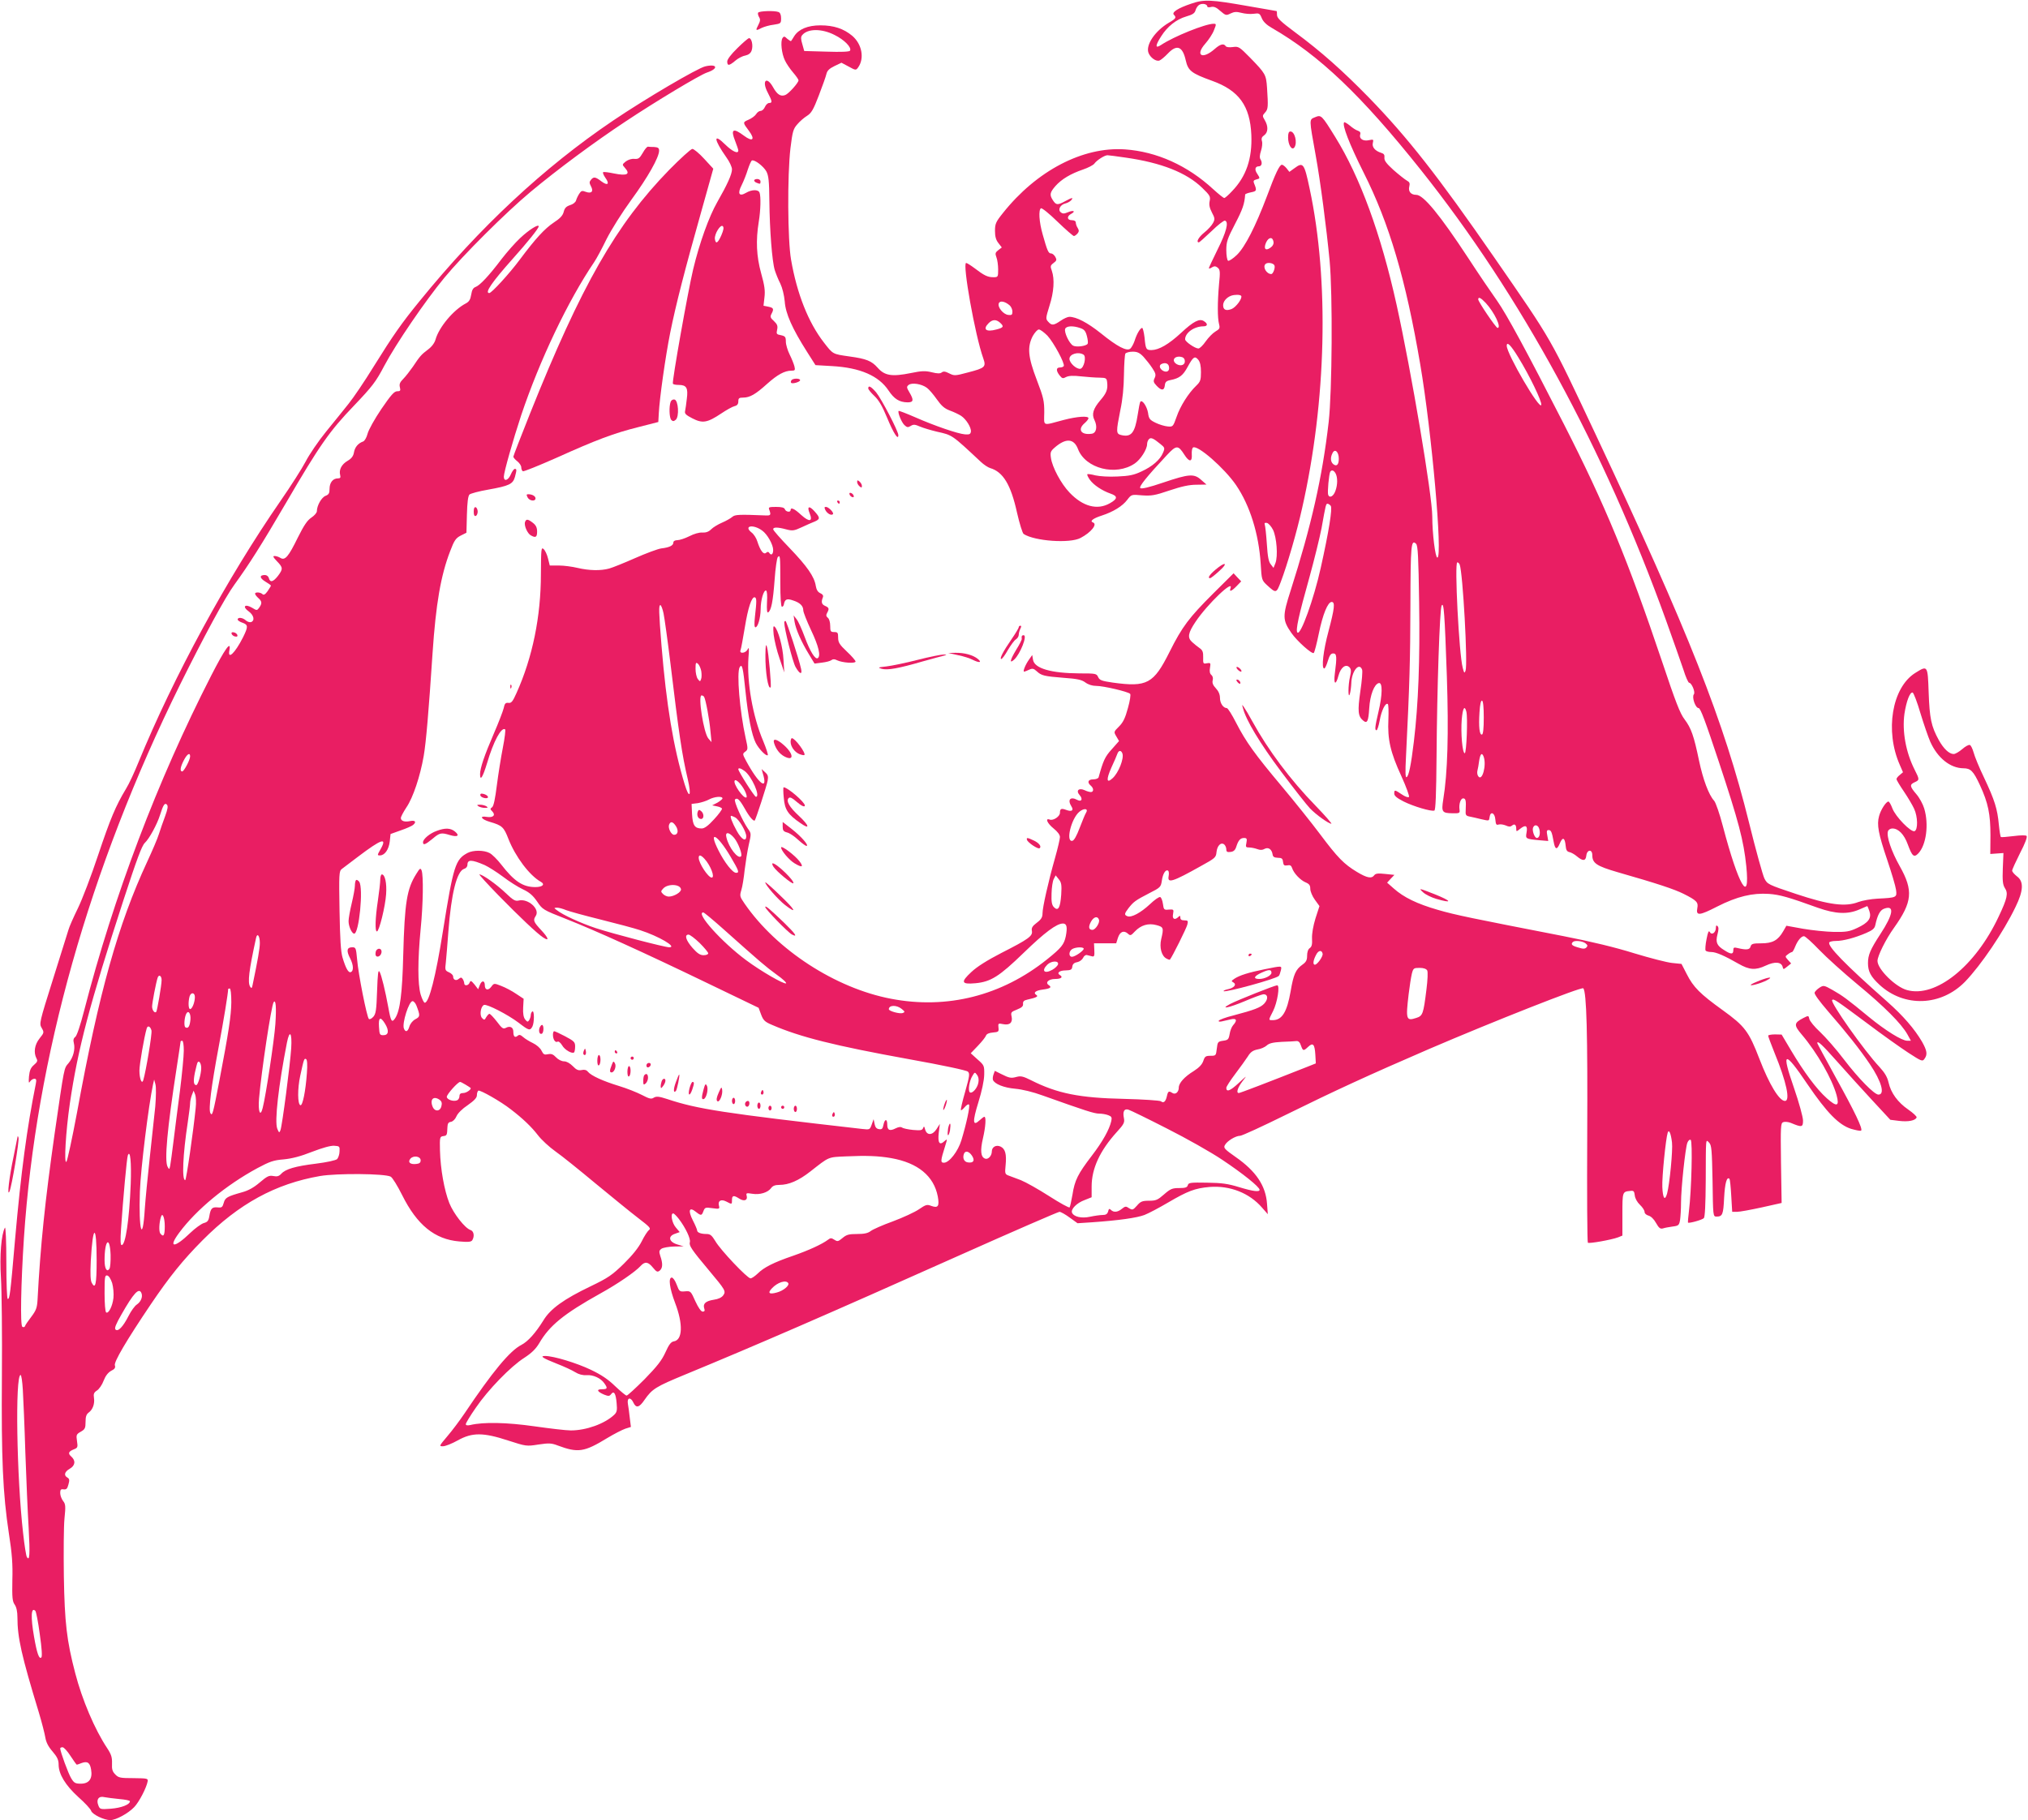 <?xml version="1.0" standalone="no"?>
<!DOCTYPE svg PUBLIC "-//W3C//DTD SVG 20010904//EN"
 "http://www.w3.org/TR/2001/REC-SVG-20010904/DTD/svg10.dtd">
<svg version="1.0" xmlns="http://www.w3.org/2000/svg"
 width="1280pt" height="1149pt" viewBox="0 0 1280 1149"
 preserveAspectRatio="xMidYMid meet">
<g transform="translate(0,1149) scale(0.1,-0.1)"
fill="#e91e63" stroke="none">
<path d="M7519 11467 c-84 -28 -125 -55 -110 -70 17 -17 14 -24 -31 -50 -88
-52 -148 -141 -129 -191 12 -31 49 -56 69 -48 9 3 33 23 53 44 57 60 93 46
113 -43 15 -66 36 -82 166 -129 170 -61 240 -158 248 -342 6 -149 -32 -262
-122 -355 -22 -24 -44 -43 -49 -43 -5 0 -36 25 -69 55 -162 150 -357 238 -558
252 -265 18 -557 -134 -770 -402 -45 -56 -50 -68 -50 -113 0 -35 6 -57 22 -77
l21 -27 -22 -17 c-19 -15 -21 -21 -12 -45 6 -15 11 -50 11 -77 0 -48 -1 -49
-31 -49 -35 0 -58 11 -118 57 -24 18 -48 33 -53 33 -25 0 56 -457 108 -602 19
-54 12 -61 -96 -89 -82 -22 -87 -22 -119 -6 -25 13 -37 14 -47 6 -10 -8 -27
-8 -63 1 -41 10 -64 9 -132 -5 -119 -24 -165 -17 -209 33 -39 44 -71 57 -180
72 -105 15 -102 13 -160 88 -98 126 -170 308 -207 522 -22 125 -24 533 -4 704
13 107 18 123 44 152 15 18 43 42 61 53 27 17 40 39 74 128 23 60 45 121 48
136 5 21 18 34 51 50 l44 21 45 -24 c44 -24 46 -25 60 -6 41 57 25 147 -37
200 -54 45 -116 66 -201 66 -79 0 -137 -24 -165 -68 -9 -15 -18 -29 -20 -31
-2 -2 -12 4 -24 14 -17 17 -22 17 -30 5 -14 -21 -6 -98 15 -141 9 -20 33 -55
52 -77 19 -22 34 -44 34 -49 0 -15 -62 -85 -84 -93 -29 -11 -51 3 -77 50 -41
73 -73 40 -33 -35 28 -54 30 -65 9 -65 -9 0 -21 -11 -27 -25 -6 -14 -18 -25
-27 -25 -9 0 -22 -9 -29 -21 -7 -11 -29 -27 -48 -35 -37 -16 -37 -17 3 -70 41
-55 24 -72 -31 -31 -69 52 -86 42 -56 -33 11 -28 20 -55 20 -60 0 -24 -38 -6
-82 37 -78 77 -74 34 7 -81 19 -26 35 -60 35 -75 0 -31 -30 -97 -93 -207 -52
-91 -112 -257 -152 -424 -33 -138 -135 -712 -128 -722 2 -5 19 -8 37 -8 49 0
60 -19 51 -87 -3 -32 -9 -67 -11 -78 -4 -16 5 -25 46 -46 64 -33 94 -28 181
30 34 23 72 44 85 47 17 4 24 13 24 30 0 20 5 24 30 24 43 0 79 21 152 87 66
59 111 83 153 83 23 0 25 3 19 28 -4 15 -17 48 -30 74 -13 26 -24 63 -24 81 0
30 -4 35 -31 41 -28 5 -30 8 -24 35 5 23 1 34 -20 54 -23 20 -25 28 -16 45 17
32 14 39 -20 46 l-30 6 6 53 c5 41 1 74 -21 152 -30 109 -34 207 -15 325 12
72 14 160 5 184 -8 21 -49 20 -85 -1 -44 -26 -56 -6 -28 48 12 24 30 69 39 99
10 30 21 55 26 57 18 6 73 -37 91 -69 14 -27 18 -61 19 -188 2 -183 17 -379
34 -435 7 -22 22 -60 35 -85 13 -27 24 -72 28 -113 5 -77 48 -172 140 -317
l54 -85 104 -6 c178 -10 295 -61 357 -154 36 -54 68 -74 120 -75 38 0 41 14
12 63 -18 30 -19 36 -5 47 20 16 81 7 115 -18 14 -10 42 -43 63 -73 29 -41 48
-58 83 -71 25 -9 56 -24 70 -33 32 -21 65 -74 62 -100 -3 -16 -9 -19 -38 -17
-45 4 -189 53 -314 108 -55 24 -102 42 -104 40 -8 -9 19 -74 37 -90 16 -15 22
-15 39 -5 17 11 27 10 59 -4 21 -9 69 -23 106 -32 99 -22 93 -18 277 -190 19
-18 46 -36 60 -40 81 -24 130 -104 169 -281 16 -70 35 -131 42 -135 69 -45
292 -61 359 -25 67 35 109 88 78 98 -22 8 2 26 55 43 74 24 132 60 162 100 26
34 27 34 93 28 59 -4 80 -1 174 31 77 26 125 36 170 36 l63 1 -33 29 c-45 41
-76 39 -239 -16 -91 -31 -139 -42 -146 -35 -9 9 37 68 169 209 59 63 70 63
109 2 31 -49 51 -48 47 3 -1 19 2 38 8 42 29 18 199 -131 272 -238 87 -128
143 -307 155 -496 6 -102 7 -104 40 -135 58 -53 59 -52 87 21 40 105 101 314
134 463 154 677 172 1439 48 2019 -34 161 -41 170 -96 129 l-32 -23 -18 23
c-10 12 -23 22 -29 22 -15 0 -41 -54 -95 -200 -72 -190 -137 -318 -189 -369
-25 -24 -50 -40 -56 -37 -6 4 -11 34 -11 67 0 52 6 71 56 167 47 90 59 125 63
184 1 4 17 10 37 14 36 7 38 11 19 57 -6 14 -2 20 14 24 25 6 25 7 5 38 -17
25 -12 45 11 45 18 0 24 21 12 42 -8 11 -7 28 2 56 7 21 10 49 6 61 -5 17 -1
27 14 37 25 18 27 56 4 95 -16 27 -16 29 2 49 19 21 20 35 12 157 -6 82 -9 88
-106 188 -69 70 -73 73 -110 68 -23 -3 -41 -1 -45 6 -12 18 -34 13 -69 -18
-78 -69 -126 -42 -60 33 22 25 47 63 55 85 16 39 15 41 -2 41 -52 0 -251 -80
-332 -134 -38 -25 -37 -4 1 55 39 62 96 107 158 125 42 12 54 21 59 40 4 13
14 29 24 34 20 11 50 4 50 -11 0 -5 11 -7 24 -3 17 4 33 -2 58 -25 34 -29 37
-30 65 -16 23 11 37 12 68 4 22 -6 56 -9 77 -6 36 5 39 3 52 -28 9 -22 31 -43
63 -61 300 -173 565 -425 941 -897 630 -791 1156 -1758 1547 -2842 45 -126 95
-267 110 -312 14 -46 31 -83 36 -83 16 0 41 -60 30 -73 -14 -18 10 -87 30 -87
12 0 43 -84 127 -337 126 -380 157 -498 174 -661 25 -250 -49 -123 -148 253
-20 77 -45 149 -55 160 -34 37 -70 134 -95 252 -33 159 -50 206 -91 261 -29
37 -57 110 -143 367 -214 636 -359 987 -618 1495 -241 472 -362 694 -422 780
-37 52 -120 174 -183 271 -180 274 -283 399 -328 399 -34 0 -52 21 -44 53 5
20 2 28 -17 38 -12 7 -50 37 -83 66 -46 42 -59 60 -57 78 2 17 -3 25 -20 30
-39 12 -60 37 -53 63 5 22 4 23 -25 17 -36 -8 -63 9 -55 36 4 12 -1 19 -15 24
-11 3 -34 18 -50 32 -17 14 -33 23 -36 21 -15 -15 33 -138 123 -318 161 -319
266 -674 357 -1210 72 -421 143 -1220 108 -1220 -13 0 -32 153 -32 259 0 133
-132 915 -225 1336 -99 448 -231 808 -388 1061 -86 139 -88 140 -127 124 -38
-16 -38 -6 4 -240 30 -164 68 -458 88 -665 20 -212 16 -829 -6 -1020 -40 -348
-110 -656 -240 -1063 -52 -162 -52 -186 5 -268 36 -52 131 -136 141 -126 5 5
19 60 32 123 25 122 57 199 81 199 23 0 18 -41 -20 -185 -33 -122 -46 -235
-27 -235 5 0 15 21 23 48 11 36 19 47 34 47 22 0 24 -20 10 -127 -9 -69 6 -78
23 -13 14 51 45 76 69 53 11 -12 12 -24 4 -59 -13 -54 -13 -148 -1 -109 4 14
8 44 9 68 2 74 49 134 68 85 4 -9 -1 -71 -11 -137 -18 -125 -15 -158 18 -185
25 -21 33 -5 38 77 5 85 32 154 61 160 24 5 23 -74 -3 -183 -22 -94 -24 -115
-12 -115 5 0 14 28 20 61 11 63 36 114 51 105 5 -3 6 -47 4 -98 -6 -125 12
-206 82 -358 31 -68 52 -127 48 -131 -5 -5 -25 2 -45 16 -45 30 -48 31 -48 5
0 -14 17 -28 58 -49 61 -31 175 -65 195 -58 8 2 12 100 14 343 3 430 20 930
32 951 14 26 19 -45 33 -445 12 -366 5 -611 -23 -781 -12 -77 -7 -84 58 -85
45 -1 48 1 45 23 -5 35 7 71 23 71 16 0 19 -14 16 -72 -2 -33 0 -38 26 -43 15
-3 47 -10 70 -16 54 -12 51 -13 55 14 5 38 33 26 36 -16 3 -32 6 -37 21 -32
11 3 30 0 45 -6 19 -9 29 -9 39 -1 16 14 27 6 27 -20 0 -19 1 -19 26 1 34 27
47 18 39 -25 -7 -39 -6 -40 78 -48 l59 -5 -6 35 c-5 26 -4 34 8 34 16 0 21
-12 32 -73 9 -51 21 -55 39 -11 18 43 32 37 37 -16 2 -25 8 -36 23 -39 11 -2
33 -14 48 -27 37 -31 55 -30 59 3 4 41 38 44 38 5 0 -51 26 -69 160 -108 255
-73 356 -107 415 -136 84 -42 95 -54 88 -90 -10 -51 12 -49 125 9 126 64 223
87 327 80 68 -5 122 -20 310 -88 111 -39 187 -42 259 -11 27 12 50 22 51 22 2
0 8 -14 14 -32 15 -44 -6 -73 -77 -106 -49 -23 -69 -26 -147 -25 -49 1 -137
10 -195 20 l-105 19 -20 -35 c-33 -57 -67 -76 -138 -76 -53 0 -63 -3 -68 -20
-5 -21 -27 -23 -81 -10 -24 6 -28 4 -28 -14 0 -26 -14 -27 -56 0 -48 29 -57
50 -44 100 8 30 8 45 1 52 -8 8 -11 5 -11 -10 0 -30 -26 -49 -38 -27 -7 12
-12 2 -21 -45 -7 -34 -9 -66 -6 -71 3 -6 20 -10 37 -10 29 0 84 -24 171 -74
68 -39 107 -42 171 -12 59 28 101 24 108 -10 3 -15 6 -14 28 4 l25 20 -20 22
c-19 22 -19 22 0 36 10 8 22 14 26 14 3 0 12 15 19 33 16 40 39 67 56 67 8 0
51 -39 96 -86 46 -48 156 -147 244 -220 167 -138 274 -245 313 -314 l22 -40
-23 0 c-34 0 -137 64 -242 150 -137 113 -166 134 -229 170 -55 31 -58 31 -83
15 -14 -9 -28 -23 -31 -31 -3 -9 29 -53 84 -117 114 -131 202 -241 265 -335
73 -108 97 -192 54 -192 -26 0 -126 102 -217 221 -49 65 -118 143 -152 175
-34 31 -64 68 -67 81 -5 23 -5 23 -39 6 -59 -31 -60 -44 -9 -104 98 -115 192
-281 220 -383 19 -71 2 -76 -62 -19 -65 58 -144 165 -225 301 l-60 101 -42 1
c-24 0 -43 -4 -43 -8 0 -5 18 -53 40 -108 76 -185 101 -304 66 -304 -36 0 -99
104 -161 265 -67 174 -92 207 -232 308 -143 103 -185 145 -227 228 l-33 64
-59 6 c-32 3 -140 31 -239 61 -118 37 -271 74 -445 108 -585 114 -680 133
-794 166 -132 38 -216 79 -279 135 l-42 37 23 25 23 24 -58 6 c-45 5 -61 3
-69 -8 -17 -23 -45 -18 -110 21 -81 49 -120 88 -233 239 -54 72 -162 207 -240
300 -173 206 -227 282 -289 402 -26 51 -52 93 -59 93 -22 0 -43 31 -43 64 0
22 -9 43 -26 61 -18 19 -24 34 -20 50 4 14 0 27 -8 34 -10 8 -13 23 -9 45 5
31 4 33 -20 29 -23 -5 -24 -2 -23 37 1 34 -4 46 -23 59 -13 9 -34 26 -47 38
-31 28 -25 58 22 128 75 112 245 274 220 210 -9 -24 8 -17 39 15 l29 30 -24
25 -24 26 -129 -128 c-152 -152 -195 -208 -275 -368 -101 -202 -142 -224 -359
-194 -69 10 -83 15 -92 35 -10 22 -15 23 -117 23 -179 1 -285 31 -294 86 l-5
30 -21 -30 c-22 -31 -40 -75 -30 -75 3 0 17 5 31 12 21 10 29 8 48 -9 30 -28
46 -32 171 -42 85 -6 113 -12 136 -29 19 -14 44 -22 70 -22 44 0 199 -36 213
-50 5 -4 -1 -45 -14 -90 -17 -63 -30 -90 -56 -116 -34 -34 -34 -34 -17 -63
l17 -29 -46 -52 c-43 -47 -54 -72 -83 -177 -2 -7 -17 -13 -34 -13 -33 0 -40
-19 -15 -40 19 -16 19 -40 0 -40 -8 0 -26 5 -40 12 -36 16 -56 -3 -31 -31 22
-25 13 -45 -14 -31 -44 24 -64 2 -38 -40 17 -26 3 -36 -32 -23 -32 12 -40 8
-40 -18 0 -23 -42 -51 -64 -43 -32 12 -16 -24 24 -56 25 -20 40 -40 40 -54 0
-12 -14 -72 -31 -132 -42 -148 -79 -312 -79 -350 0 -24 -8 -38 -36 -59 -28
-21 -35 -33 -31 -52 6 -32 -22 -52 -193 -139 -89 -46 -153 -86 -189 -120 -69
-64 -64 -79 25 -71 98 9 151 43 304 191 133 129 209 186 249 186 24 0 29 -22
18 -80 -11 -52 -27 -73 -118 -146 -287 -230 -631 -317 -985 -249 -352 67 -723
309 -924 600 -31 45 -32 49 -21 86 7 22 16 79 21 127 6 48 17 119 26 159 16
70 16 72 -5 101 -36 52 -91 176 -82 185 14 14 29 0 62 -58 28 -51 56 -83 63
-74 7 9 75 217 81 250 5 28 2 38 -16 54 l-22 20 7 -25 c36 -116 -24 -73 -105
77 -23 43 -23 45 -5 58 17 13 18 17 2 87 -37 168 -58 414 -37 447 15 23 21 -3
36 -151 17 -165 40 -278 65 -328 20 -39 67 -87 76 -77 3 3 -10 43 -29 89 -66
155 -104 373 -93 527 5 54 3 69 -4 54 -11 -27 -56 -33 -46 -7 4 9 15 73 27
143 20 124 44 198 64 190 11 -5 11 -26 0 -121 -5 -46 -4 -68 3 -68 15 0 32 57
33 114 0 58 19 122 34 118 6 -1 9 -31 6 -74 -2 -47 0 -68 7 -64 20 12 31 71
41 205 5 74 15 139 20 144 15 15 16 11 16 -160 0 -95 4 -153 10 -153 6 -1 12
7 13 17 6 30 19 36 56 23 45 -14 66 -35 66 -63 0 -12 23 -69 50 -127 47 -99
62 -162 41 -175 -16 -9 -48 42 -82 134 -18 49 -41 100 -52 113 l-18 23 6 -40
c8 -48 42 -126 91 -206 l35 -58 47 6 c26 3 53 10 60 16 9 7 20 7 35 -1 33 -16
117 -22 117 -8 0 6 -25 35 -55 63 -47 44 -55 58 -55 88 0 31 -3 35 -25 35 -22
0 -25 4 -25 39 0 22 -6 44 -15 51 -11 9 -12 17 -5 30 15 27 13 34 -12 45 -23
10 -26 25 -14 55 4 10 -2 19 -16 25 -16 7 -25 22 -29 46 -9 59 -55 124 -165
239 -57 59 -104 112 -104 119 0 14 28 14 83 -1 39 -10 49 -9 98 14 30 14 66
30 82 36 34 15 34 24 -2 64 -34 38 -49 32 -31 -12 22 -53 -1 -58 -53 -11 -43
40 -67 51 -67 31 0 -16 -30 -12 -36 5 -4 11 -21 15 -56 15 -44 0 -49 -2 -43
-17 12 -33 10 -38 -20 -37 -170 7 -196 6 -213 -9 -9 -8 -38 -25 -64 -36 -26
-11 -57 -30 -69 -42 -16 -16 -33 -22 -56 -21 -19 2 -53 -8 -82 -23 -28 -14
-62 -25 -76 -25 -15 0 -25 -6 -25 -15 0 -19 -25 -31 -76 -37 -22 -3 -97 -31
-165 -61 -68 -30 -142 -60 -164 -66 -54 -15 -128 -13 -200 4 -33 8 -86 15
-117 15 l-58 0 -11 44 c-6 25 -18 51 -28 60 -15 13 -16 2 -17 -157 0 -269 -53
-528 -154 -752 -24 -54 -33 -65 -51 -62 -19 2 -24 -5 -30 -34 -5 -20 -33 -93
-63 -162 -58 -134 -86 -216 -86 -254 0 -47 17 -20 44 69 41 139 90 229 114
214 4 -2 -2 -54 -14 -115 -12 -61 -29 -168 -38 -238 -11 -87 -20 -131 -30
-139 -13 -9 -13 -12 1 -26 23 -24 6 -41 -34 -35 -50 9 -37 -15 18 -31 79 -23
89 -33 118 -108 44 -112 133 -231 205 -271 28 -16 10 -33 -35 -33 -79 0 -133
36 -216 143 -24 31 -57 64 -73 72 -36 19 -103 19 -138 1 -78 -41 -90 -79 -157
-498 -45 -284 -87 -448 -114 -448 -6 0 -17 23 -26 52 -19 66 -19 216 0 413 16
161 18 338 6 370 -7 17 -11 15 -33 -21 -60 -95 -74 -179 -83 -515 -6 -241 -20
-350 -51 -397 -21 -31 -27 -21 -43 68 -19 104 -43 203 -55 225 -9 16 -12 -10
-16 -121 -4 -122 -8 -145 -24 -163 -11 -12 -23 -18 -28 -13 -13 13 -67 286
-74 375 -7 73 -8 77 -31 77 -34 0 -38 -22 -13 -70 22 -43 23 -81 3 -87 -14 -5
-31 25 -51 92 -11 36 -16 117 -19 297 -4 229 -3 249 14 262 10 8 56 43 103 78
148 112 186 125 142 47 -21 -37 -22 -39 -4 -39 30 0 56 37 62 88 l5 47 64 23
c36 12 71 28 78 34 23 19 14 31 -17 25 -36 -8 -60 0 -60 19 0 8 16 38 35 67
42 61 87 197 109 323 15 85 32 286 56 649 21 313 52 492 111 645 26 69 36 83
67 99 l36 18 3 114 c2 77 7 117 16 127 8 7 60 21 118 31 134 24 156 35 169 80
12 45 12 51 -1 51 -5 0 -17 -16 -25 -35 -16 -38 -44 -47 -44 -14 0 27 58 232
110 389 116 345 294 720 460 965 15 22 50 87 78 145 31 61 96 165 157 249 104
142 175 268 175 310 0 16 -6 21 -30 23 -16 0 -35 1 -40 2 -6 1 -21 -17 -33
-39 -20 -34 -27 -40 -53 -38 -17 2 -39 -5 -54 -16 -23 -19 -24 -20 -7 -39 38
-42 16 -54 -68 -37 -33 7 -63 11 -68 8 -4 -2 2 -18 13 -34 30 -41 16 -54 -24
-24 -38 29 -49 31 -66 10 -11 -13 -11 -20 0 -41 18 -33 3 -48 -33 -35 -23 9
-29 7 -41 -12 -8 -12 -17 -31 -20 -42 -3 -12 -20 -25 -38 -30 -24 -8 -34 -18
-40 -42 -6 -24 -23 -42 -63 -68 -58 -39 -115 -101 -215 -235 -63 -85 -177
-210 -192 -210 -31 0 18 70 147 215 94 105 165 193 165 206 0 17 -62 -22 -118
-75 -30 -28 -82 -87 -116 -131 -80 -106 -136 -165 -163 -176 -17 -6 -24 -19
-29 -49 -5 -31 -13 -44 -33 -55 -78 -40 -170 -150 -192 -228 -6 -22 -24 -46
-47 -63 -44 -33 -52 -43 -96 -109 -19 -27 -46 -62 -61 -77 -21 -21 -26 -33
-21 -53 5 -21 3 -25 -17 -25 -19 0 -39 -23 -100 -112 -42 -62 -81 -132 -87
-156 -6 -24 -19 -46 -28 -49 -31 -11 -52 -35 -58 -69 -4 -24 -16 -39 -40 -53
-38 -22 -56 -57 -47 -90 4 -16 1 -21 -15 -21 -31 0 -52 -27 -52 -66 0 -28 -5
-36 -25 -44 -26 -10 -55 -62 -55 -97 0 -10 -16 -28 -34 -40 -26 -17 -47 -48
-86 -126 -59 -121 -81 -147 -110 -129 -11 7 -27 12 -37 12 -13 0 -9 -8 15 -33
39 -40 39 -49 6 -93 -30 -38 -49 -43 -57 -14 -3 12 -14 20 -25 20 -36 0 -34
-19 2 -41 20 -12 36 -23 36 -26 0 -3 -10 -18 -21 -35 -15 -21 -25 -26 -32 -19
-13 13 -47 15 -47 3 0 -5 9 -17 20 -27 24 -21 25 -34 6 -61 -14 -19 -15 -19
-46 0 -45 26 -62 6 -21 -23 33 -24 41 -58 16 -68 -9 -3 -24 2 -34 11 -20 18
-51 21 -51 5 0 -5 14 -15 30 -20 37 -13 37 -25 4 -92 -51 -101 -99 -146 -86
-81 12 65 -29 7 -115 -161 -340 -664 -615 -1391 -802 -2115 -24 -93 -46 -159
-56 -166 -11 -8 -14 -20 -9 -38 10 -40 -4 -92 -33 -127 -30 -35 -26 -17 -88
-444 -61 -429 -90 -709 -108 -1050 -3 -51 -9 -67 -39 -107 -20 -26 -38 -52
-40 -59 -2 -7 -9 -9 -17 -5 -14 9 -9 272 10 561 76 1139 411 2328 984 3490
150 303 286 555 345 635 92 127 169 248 325 515 212 364 275 454 430 615 115
121 137 149 190 250 73 138 259 411 380 557 116 141 388 412 544 542 170 142
404 315 596 442 192 128 472 296 517 311 75 25 66 57 -11 39 -48 -11 -377
-204 -581 -342 -438 -296 -843 -674 -1221 -1139 -115 -141 -166 -214 -290
-413 -57 -93 -129 -199 -159 -236 -30 -38 -94 -117 -142 -176 -48 -59 -106
-144 -129 -189 -23 -44 -94 -155 -157 -246 -339 -490 -677 -1113 -898 -1652
-25 -62 -60 -138 -79 -168 -66 -110 -98 -187 -176 -419 -43 -130 -101 -281
-128 -336 -27 -55 -54 -116 -59 -135 -6 -19 -50 -160 -98 -313 -86 -273 -87
-279 -71 -306 16 -28 16 -30 -13 -66 -32 -40 -39 -89 -20 -126 9 -16 6 -23
-16 -42 -20 -17 -27 -34 -31 -72 -3 -39 -2 -46 7 -32 6 9 18 17 27 17 12 0 14
-7 9 -32 -56 -279 -93 -554 -131 -983 -30 -348 -34 -375 -46 -375 -5 0 -9 94
-9 233 0 128 -4 225 -9 217 -23 -43 -34 -174 -25 -318 5 -81 8 -358 6 -617 -4
-524 6 -745 44 -995 20 -127 25 -195 22 -295 -2 -110 0 -134 15 -155 11 -16
17 -44 17 -80 0 -128 26 -242 135 -600 19 -63 37 -134 41 -158 5 -30 18 -57
45 -88 30 -35 39 -54 39 -83 0 -61 43 -131 124 -205 41 -36 78 -76 81 -87 7
-23 82 -59 121 -59 35 0 113 42 151 82 31 32 78 123 85 163 3 18 -3 19 -89 20
-83 0 -95 2 -115 23 -18 18 -23 32 -21 70 1 38 -4 56 -31 97 -78 117 -158 306
-201 472 -54 206 -67 319 -72 613 -2 151 -1 315 4 364 8 78 7 91 -9 111 -10
13 -18 35 -18 50 0 21 4 26 22 23 17 -2 23 4 30 31 8 27 6 36 -6 43 -25 14
-19 37 14 56 35 20 39 51 10 77 -23 20 -18 32 17 46 23 9 25 13 19 52 -6 39
-4 43 24 59 26 15 30 22 30 62 0 33 5 48 20 59 25 18 39 55 33 93 -4 24 0 34
19 46 14 9 33 37 42 62 12 31 28 51 47 62 23 11 29 20 24 35 -7 21 73 157 226
384 119 176 203 280 328 406 229 230 459 356 741 405 106 18 409 16 446 -4 11
-6 43 -58 72 -116 94 -189 206 -280 361 -293 57 -5 75 -3 82 8 15 25 10 57
-11 64 -35 11 -107 103 -134 170 -32 81 -56 215 -59 332 -2 84 -1 88 21 91 23
3 24 6 26 57 1 22 6 31 22 33 12 2 27 16 35 35 8 19 37 48 72 71 41 29 57 46
57 62 0 13 4 25 9 29 11 6 143 -69 205 -118 76 -58 131 -111 171 -163 22 -29
72 -75 110 -102 39 -27 153 -119 255 -204 102 -84 223 -183 269 -218 72 -55
81 -65 67 -75 -9 -7 -30 -39 -46 -72 -20 -39 -57 -86 -113 -141 -74 -72 -99
-89 -209 -142 -169 -81 -254 -142 -298 -215 -49 -79 -97 -133 -139 -155 -73
-37 -183 -170 -360 -434 -29 -43 -77 -107 -107 -142 -53 -63 -54 -64 -28 -64
15 0 57 17 93 37 91 51 161 51 319 -1 112 -36 115 -37 190 -25 67 10 83 9 122
-6 129 -48 167 -42 313 47 43 26 94 52 114 59 l35 11 -7 57 c-3 31 -9 71 -12
89 -7 40 18 45 35 7 17 -36 37 -31 70 18 49 70 71 83 257 160 446 184 898 380
1728 751 340 152 626 276 634 276 8 0 37 -16 64 -36 l50 -36 92 6 c171 12 282
28 330 46 26 10 94 46 150 79 123 72 169 90 262 98 128 10 251 -38 331 -131
l36 -41 -5 66 c-8 114 -70 206 -198 295 -70 49 -78 58 -68 75 13 26 68 59 96
59 12 0 142 60 290 133 304 150 521 250 903 415 403 173 962 394 973 383 21
-21 28 -288 25 -928 -2 -369 0 -674 4 -678 7 -7 148 18 191 34 l27 11 0 135
c0 143 0 142 50 147 21 3 25 -2 28 -28 2 -19 15 -43 33 -60 16 -15 29 -35 29
-45 0 -10 11 -19 25 -23 15 -4 34 -22 47 -46 18 -32 27 -39 43 -35 11 4 39 9
61 12 39 5 42 8 48 42 3 20 6 69 6 109 0 89 27 344 40 378 6 15 15 22 21 18
13 -8 5 -320 -11 -449 -5 -38 -7 -71 -6 -73 7 -6 89 17 100 28 7 7 11 84 12
238 1 276 -1 261 21 239 16 -16 18 -45 22 -242 3 -222 3 -225 25 -225 38 0 43
13 48 118 5 93 17 137 34 120 3 -4 8 -52 11 -107 l6 -101 31 0 c17 0 87 13
156 28 l125 28 -4 252 c-3 234 -2 252 14 258 10 4 32 2 49 -5 69 -29 76 -27
76 15 0 22 -25 113 -57 206 -82 236 -62 241 86 22 122 -179 197 -255 274 -280
31 -9 60 -15 64 -11 11 11 -40 118 -162 338 -63 115 -115 211 -115 214 0 19
31 -10 126 -117 60 -68 160 -178 222 -245 l113 -122 56 -7 c57 -7 103 2 110
22 2 6 -22 28 -52 49 -67 46 -110 105 -125 171 -8 35 -24 62 -58 99 -95 101
-312 408 -298 422 9 10 22 1 221 -147 94 -71 211 -154 260 -186 83 -54 89 -56
101 -39 21 28 17 52 -15 109 -47 80 -118 163 -221 254 -265 234 -378 351 -364
373 3 5 22 9 42 9 46 0 120 20 190 50 40 17 54 29 58 49 14 65 30 96 57 105
66 24 57 -36 -25 -161 -63 -97 -78 -131 -78 -183 0 -53 18 -86 73 -137 156
-144 389 -135 540 20 101 105 242 313 318 471 51 104 53 162 9 194 -16 13 -30
28 -30 36 0 7 23 57 50 111 32 61 47 102 41 108 -5 5 -36 5 -82 -1 -41 -5 -77
-8 -80 -6 -3 2 -9 37 -13 78 -9 99 -26 154 -92 294 -31 64 -61 137 -67 161 -7
24 -17 46 -24 48 -7 3 -29 -9 -48 -26 -20 -17 -44 -31 -54 -31 -29 0 -64 34
-94 88 -48 87 -58 137 -64 300 -6 174 -6 173 -86 123 -146 -93 -191 -366 -96
-580 l20 -46 -20 -17 c-12 -9 -21 -21 -21 -26 0 -6 21 -41 47 -79 25 -37 54
-86 64 -108 24 -51 25 -133 3 -142 -23 -8 -120 91 -140 144 -9 24 -20 43 -25
43 -15 0 -49 -53 -59 -92 -15 -54 -5 -110 52 -278 27 -80 52 -164 55 -187 7
-49 4 -50 -117 -56 -41 -2 -95 -12 -120 -21 -81 -32 -185 -19 -395 51 -177 59
-180 61 -199 98 -10 21 -54 178 -96 349 -160 646 -381 1204 -970 2456 -292
620 -267 577 -639 1115 -354 512 -548 759 -791 1009 -165 169 -302 291 -467
413 -90 67 -113 89 -113 109 0 13 -1 24 -2 24 -2 1 -82 14 -178 31 -238 42
-280 44 -361 16z m-2251 -198 c61 -30 109 -79 97 -99 -4 -7 -57 -9 -148 -6
l-141 4 -12 43 c-10 33 -10 46 -1 57 34 42 123 43 205 1z m1837 -774 c225 -32
384 -95 482 -190 50 -48 54 -56 48 -84 -5 -23 -1 -43 14 -72 19 -36 20 -43 7
-67 -8 -15 -32 -42 -55 -60 -36 -29 -54 -62 -34 -62 3 0 39 32 80 71 40 39 78
69 85 66 25 -8 8 -72 -47 -182 -30 -61 -55 -114 -55 -118 0 -4 9 -2 19 5 15 9
23 9 37 -2 15 -13 16 -26 8 -105 -10 -114 -10 -211 0 -250 7 -27 4 -32 -23
-48 -17 -10 -44 -38 -61 -62 -17 -25 -38 -45 -46 -45 -21 0 -84 43 -84 58 0
41 57 82 116 82 27 0 29 17 2 33 -27 18 -66 -2 -143 -74 -79 -73 -140 -108
-187 -109 -34 0 -37 5 -44 79 -4 34 -11 61 -15 61 -12 0 -35 -39 -48 -82 -7
-20 -19 -42 -27 -49 -22 -18 -81 12 -187 98 -83 66 -153 103 -198 103 -10 0
-35 -11 -55 -25 -44 -30 -56 -31 -78 -6 -17 18 -16 23 8 101 28 87 33 167 15
220 -11 29 -10 34 11 50 19 14 21 20 11 38 -7 12 -18 22 -27 22 -17 0 -24 17
-53 120 -23 80 -27 155 -11 165 6 4 53 -34 104 -84 52 -50 99 -91 104 -91 5 0
15 7 23 16 10 12 10 20 1 35 -7 10 -12 26 -12 34 0 9 -9 15 -25 15 -31 0 -33
25 -4 40 31 17 14 25 -21 10 -24 -10 -33 -10 -45 0 -20 16 -3 48 30 56 13 3
29 12 36 20 16 19 6 18 -38 -6 -48 -26 -57 -25 -77 5 -23 35 -20 49 15 90 39
44 96 78 175 105 32 11 65 28 71 37 17 23 65 53 83 53 8 0 60 -7 115 -15z
m-2552 -490 c-22 -50 -36 -59 -41 -23 -3 32 36 94 50 80 8 -8 5 -24 -9 -57z
m3485 -42 c2 -13 -5 -27 -20 -37 -31 -22 -44 -6 -27 33 16 35 42 38 47 4z m6
-149 c6 -15 -9 -54 -20 -54 -30 0 -56 44 -37 63 12 13 51 7 57 -9z m-210 -192
c9 -15 -33 -72 -61 -83 -35 -13 -53 -5 -53 24 0 24 21 49 50 60 23 8 58 8 64
-1z m1543 -44 c55 -59 102 -158 75 -158 -10 0 -122 165 -122 180 0 18 16 11
47 -22z m-3004 -16 c9 -8 17 -26 17 -39 0 -20 -4 -24 -27 -21 -31 4 -68 49
-59 73 7 19 39 13 69 -13z m-61 -109 c26 -24 23 -31 -23 -43 -66 -18 -88 1
-49 40 24 24 47 25 72 3z m506 -34 c25 -8 34 -19 42 -50 6 -22 8 -44 5 -49 -9
-15 -71 -23 -92 -12 -24 13 -58 85 -50 106 7 19 50 21 95 5z m-207 -48 c39
-42 112 -177 103 -192 -3 -5 -14 -9 -25 -9 -24 0 -24 -21 -1 -50 16 -20 21
-21 41 -10 16 8 44 10 95 4 39 -4 91 -8 116 -8 42 -1 45 -3 48 -30 5 -44 -4
-68 -44 -114 -44 -52 -55 -87 -36 -124 20 -41 12 -82 -17 -86 -67 -10 -92 26
-46 66 14 12 25 26 25 32 0 16 -72 11 -156 -11 -139 -37 -124 -43 -123 48 0
71 -4 92 -47 204 -56 146 -61 208 -26 277 13 23 30 42 39 42 9 0 33 -18 54
-39z m2972 -137 c71 -115 150 -279 145 -300 -8 -38 -218 322 -218 373 0 30 26
4 73 -73z m-2366 4 c16 -18 42 -50 56 -72 21 -32 24 -42 15 -62 -10 -20 -8
-28 12 -49 30 -32 48 -32 52 2 2 22 10 29 37 34 55 11 78 29 107 83 35 64 45
71 67 45 12 -15 17 -39 17 -78 0 -51 -4 -61 -30 -86 -49 -47 -101 -129 -124
-197 -22 -62 -23 -63 -57 -60 -19 2 -53 12 -75 23 -37 18 -43 25 -48 63 -7 41
-38 87 -49 69 -3 -4 -10 -40 -16 -80 -18 -117 -41 -145 -106 -129 -31 8 -31
20 -4 156 15 69 22 146 23 225 1 66 5 126 9 133 5 6 25 12 46 12 29 0 44 -7
68 -32z m-378 13 c19 -12 3 -84 -20 -89 -24 -4 -69 36 -69 63 0 30 56 47 89
26z m639 -37 c4 -26 -22 -38 -49 -24 -36 20 -21 53 21 48 17 -2 26 -10 28 -24z
m-100 -38 c6 -27 -12 -40 -37 -27 -23 13 -28 37 -8 44 22 10 42 2 45 -17z
m-54 -489 c28 -22 29 -26 17 -54 -18 -45 -68 -88 -136 -119 -48 -23 -79 -29
-152 -32 -53 -3 -113 1 -139 7 -26 7 -49 10 -51 7 -3 -3 4 -18 16 -35 24 -33
76 -68 130 -87 47 -16 46 -33 -4 -61 -79 -45 -170 -21 -254 67 -54 56 -110
161 -118 220 -5 34 -2 42 23 64 71 62 122 59 148 -9 47 -123 239 -172 358 -91
36 24 78 89 78 122 0 11 5 25 12 32 12 12 27 6 72 -31z m1126 -93 c0 -38 -14
-51 -35 -34 -18 15 -19 43 -4 71 15 29 39 6 39 -37z m-20 -93 c13 -25 13 -70
-1 -109 -12 -35 -37 -49 -46 -26 -6 15 5 132 13 146 9 14 23 9 34 -11z m-31
-204 c12 -15 -12 -163 -63 -392 -44 -198 -127 -428 -147 -408 -13 13 7 104 76
350 30 109 64 247 76 308 27 152 28 155 38 155 5 0 14 -6 20 -13z m-364 -152
c23 -48 32 -166 15 -210 l-12 -30 -17 22 c-14 16 -20 49 -25 128 -4 59 -10
114 -13 122 -4 11 0 14 13 12 10 -2 28 -22 39 -44z m-3225 -4 c33 -23 70 -89
70 -123 0 -28 -13 -37 -25 -18 -5 8 -11 8 -20 0 -16 -13 -36 13 -55 72 -6 21
-23 47 -37 57 -52 42 11 53 67 12z m4147 -452 c6 -367 -5 -645 -33 -879 -18
-150 -32 -218 -46 -226 -8 -5 -9 33 -4 127 23 461 27 613 28 954 1 384 4 423
36 392 11 -12 15 -81 19 -368z m256 237 c20 -52 52 -631 37 -670 -7 -18 -9
-16 -18 19 -23 86 -53 665 -34 665 5 0 12 -6 15 -14z m-5025 -308 c6 -29 25
-165 42 -303 55 -458 75 -593 111 -744 25 -107 10 -130 -20 -31 -71 233 -115
500 -146 876 -17 213 -18 254 -7 254 5 0 14 -24 20 -52z m238 -364 c3 -19 3
-42 -1 -51 -6 -17 -7 -17 -21 1 -8 11 -14 40 -14 64 0 38 2 43 15 32 8 -7 17
-27 21 -46z m7695 -266 c21 -69 49 -150 62 -180 46 -103 126 -167 209 -168 46
0 63 -17 104 -105 53 -114 67 -185 67 -318 l-1 -118 41 3 42 3 -4 -97 c-3 -79
0 -103 13 -124 22 -33 16 -64 -39 -180 -147 -314 -398 -515 -579 -464 -73 20
-186 132 -186 184 0 31 53 138 105 210 115 162 122 234 36 387 -54 96 -85 189
-75 221 3 10 15 18 28 18 38 0 74 -37 97 -100 28 -76 39 -86 67 -57 50 53 67
183 37 283 -8 27 -30 68 -50 91 -42 49 -43 60 -10 75 31 14 31 17 -1 80 -55
109 -79 241 -64 351 12 80 35 140 52 135 6 -2 29 -61 49 -130z m-7677 103 c10
-16 34 -144 40 -216 l7 -70 -20 23 c-30 35 -67 272 -43 272 6 0 13 -4 16 -9z
m4921 -131 c0 -68 -4 -105 -11 -107 -16 -5 -22 49 -16 140 3 50 9 76 16 74 7
-2 11 -40 11 -107z m-110 38 c10 -38 1 -263 -10 -263 -15 0 -26 129 -19 213 6
71 18 93 29 50z m-2171 -264 c12 -31 -24 -123 -62 -157 -38 -35 -41 -9 -8 66
18 39 36 80 39 90 8 21 23 22 31 1z m-5884 -19 c0 -22 -39 -95 -50 -95 -16 0
-12 28 10 70 21 41 40 52 40 25z m8164 -1 c20 -53 -9 -161 -34 -124 -6 8 -8
24 -5 35 3 11 8 39 11 63 7 43 17 54 28 26z m-4666 -90 c46 -32 104 -164 73
-164 -9 0 -111 160 -111 174 0 10 15 7 38 -10z m3 -126 c10 -20 15 -39 10 -42
-17 -11 -86 87 -74 106 7 13 42 -21 64 -64z m-141 -48 c0 -5 -15 -17 -32 -27
l-33 -17 29 -6 c16 -3 31 -9 33 -15 1 -5 -21 -36 -50 -67 -37 -41 -61 -58 -78
-58 -44 0 -57 19 -61 90 l-3 65 40 5 c22 4 54 14 70 23 33 18 85 23 85 7z
m-3518 -113 c-13 -34 -30 -84 -39 -112 -8 -27 -42 -106 -74 -175 -183 -394
-304 -822 -443 -1584 -31 -165 -61 -304 -67 -310 -16 -16 -4 190 22 369 50
342 125 627 339 1285 83 254 115 341 134 359 28 26 78 118 96 176 20 64 30 79
43 66 9 -9 6 -27 -11 -74z m5812 21 c-5 -7 -22 -49 -39 -93 -20 -53 -36 -81
-47 -83 -43 -8 -7 140 44 183 31 26 60 21 42 -7z m-2214 -28 c25 -13 70 -90
70 -119 0 -38 -30 -21 -60 34 -30 54 -45 95 -35 95 3 0 15 -5 25 -10z m-374
-55 c18 -28 13 -55 -11 -55 -19 0 -40 43 -32 64 9 23 24 20 43 -9z m5450 -20
c7 -29 0 -55 -16 -55 -14 0 -31 46 -24 65 9 24 33 18 40 -10z m-5082 -55 c26
-32 54 -106 43 -116 -19 -19 -77 55 -92 119 -10 38 16 36 49 -3z m-23 -118
c53 -90 57 -102 35 -102 -22 0 -73 65 -111 141 -68 134 -8 103 76 -39z m3256
88 c-6 -27 -4 -30 18 -30 13 0 36 -5 50 -10 18 -7 33 -7 46 1 24 13 46 -2 51
-34 2 -16 10 -21 33 -22 25 0 31 -5 33 -26 3 -21 7 -25 27 -22 17 4 25 -1 30
-16 10 -33 52 -77 85 -91 24 -10 30 -19 30 -41 0 -16 13 -47 29 -69 l29 -40
-25 -77 c-15 -49 -23 -96 -22 -127 2 -36 -1 -52 -14 -61 -11 -7 -17 -26 -17
-48 0 -28 -6 -40 -30 -57 -42 -30 -56 -61 -74 -168 -23 -131 -54 -182 -113
-182 -28 0 -28 -2 2 57 27 53 45 163 26 163 -15 0 -249 -93 -297 -118 -69 -37
-7 -24 93 18 51 22 103 41 115 43 31 3 35 -29 7 -59 -23 -24 -60 -39 -197 -75
-45 -11 -85 -26 -89 -32 -4 -6 3 -8 18 -5 13 3 39 9 57 13 37 9 43 -6 15 -37
-9 -10 -19 -35 -22 -56 -6 -33 -10 -38 -41 -42 -33 -5 -35 -7 -40 -50 -5 -44
-6 -45 -40 -45 -30 0 -36 -4 -45 -32 -8 -23 -26 -42 -60 -64 -59 -36 -95 -76
-95 -105 0 -28 -21 -46 -40 -34 -23 15 -28 12 -35 -20 -8 -35 -21 -46 -38 -32
-7 5 -111 12 -232 15 -282 6 -421 34 -586 117 -50 25 -65 29 -92 22 -36 -10
-46 -8 -100 19 l-38 19 -8 -22 c-5 -13 -6 -28 -4 -35 10 -26 70 -50 141 -56
44 -4 111 -20 174 -43 269 -96 325 -114 355 -114 17 0 43 -4 58 -10 21 -8 24
-14 19 -37 -12 -53 -54 -129 -123 -219 -88 -115 -108 -155 -122 -246 -7 -40
-15 -76 -18 -80 -4 -4 -62 28 -129 71 -67 43 -147 88 -179 101 -32 12 -68 26
-80 30 -20 8 -21 14 -16 64 7 70 -2 104 -32 118 -28 13 -55 -3 -55 -31 0 -28
-24 -53 -43 -45 -27 10 -31 51 -13 128 17 73 21 136 9 136 -4 0 -17 -10 -30
-22 -44 -41 -46 -10 -8 113 22 71 36 136 37 174 1 58 0 60 -42 97 l-43 39 45
47 c25 26 48 55 51 64 4 11 19 18 44 20 35 3 38 5 35 31 -3 27 -1 28 28 22 42
-9 63 9 55 47 -6 27 -4 30 34 45 30 12 40 21 38 36 -1 16 6 22 29 27 55 12 70
20 55 29 -22 14 -5 28 40 34 47 6 59 14 40 27 -27 16 -4 40 39 40 38 0 52 12
29 25 -21 13 -2 29 37 29 33 1 40 5 42 24 2 16 12 25 31 28 15 3 31 15 37 27
5 12 16 20 24 18 8 -2 23 -6 32 -8 14 -4 17 2 15 38 l-2 44 70 0 70 0 11 35
c13 39 37 49 63 26 15 -14 19 -13 44 14 38 40 85 54 136 40 45 -12 47 -17 30
-89 -12 -52 2 -106 33 -122 11 -6 21 -9 22 -7 14 16 105 199 110 221 6 24 4
27 -19 27 -17 0 -25 5 -25 17 0 13 -3 14 -12 5 -23 -23 -41 -14 -34 18 5 29 4
30 -27 28 -30 -3 -32 -1 -37 36 -3 22 -11 41 -17 43 -7 3 -37 -18 -66 -46 -57
-53 -116 -85 -141 -75 -21 8 -20 16 6 50 32 41 44 50 129 94 73 37 76 40 82
80 6 44 24 73 39 64 6 -4 7 -19 4 -35 -9 -47 24 -37 204 64 89 49 95 54 98 87
4 41 28 66 49 49 7 -6 13 -20 13 -31 0 -15 6 -19 27 -16 19 2 29 11 36 33 13
41 26 55 49 55 17 0 20 -5 15 -30z m-3420 -102 c39 -43 67 -118 45 -118 -22 0
-82 91 -82 125 0 21 13 19 37 -7z m-1388 -39 c24 -11 76 -44 115 -73 39 -30
96 -66 126 -80 41 -19 63 -38 90 -77 34 -51 38 -53 180 -109 190 -75 488 -210
892 -405 l326 -157 16 -43 c14 -37 24 -46 69 -65 178 -77 393 -131 862 -216
218 -39 366 -71 374 -79 13 -12 10 -29 -17 -126 -18 -62 -30 -115 -27 -117 2
-3 13 6 24 19 11 13 23 21 27 16 8 -8 -16 -120 -48 -225 -21 -70 -77 -142
-110 -142 -23 0 -22 12 7 104 15 48 15 49 -4 32 -31 -29 -43 -11 -36 52 l7 57
-21 -33 c-26 -40 -61 -41 -72 -2 -5 21 -8 22 -13 8 -6 -14 -17 -15 -64 -11
-31 3 -62 10 -69 15 -7 6 -22 4 -40 -5 -37 -19 -53 -12 -53 24 0 38 -16 37
-24 -2 -5 -25 -10 -30 -28 -27 -16 2 -24 12 -28 33 l-6 30 -12 -34 c-12 -33
-13 -33 -59 -28 -876 100 -1040 125 -1232 189 -52 17 -68 18 -84 9 -16 -11
-28 -8 -76 17 -31 16 -96 42 -146 57 -98 30 -174 64 -195 90 -9 11 -22 14 -39
10 -21 -4 -33 1 -56 25 -18 18 -39 30 -55 30 -15 0 -37 11 -50 25 -19 20 -30
24 -51 20 -23 -5 -29 -2 -41 22 -7 16 -31 37 -54 48 -23 11 -51 28 -63 39 -16
14 -24 16 -34 7 -17 -14 -27 -5 -27 26 0 28 -21 39 -48 24 -16 -8 -24 -3 -56
40 -21 27 -42 49 -47 49 -4 0 -13 -10 -20 -21 -10 -19 -13 -20 -26 -6 -18 17
-9 75 12 83 18 7 149 -60 218 -112 65 -50 72 -52 87 -25 13 25 13 104 0 96 -5
-3 -10 -14 -10 -23 0 -9 -5 -24 -10 -32 -9 -13 -12 -12 -26 5 -10 14 -14 37
-12 75 l3 55 -47 31 c-26 18 -68 40 -94 50 -46 18 -46 18 -64 -6 -19 -25 -40
-20 -40 10 0 31 -19 33 -31 3 l-11 -28 -23 30 c-21 25 -25 27 -31 12 -7 -20
-34 -23 -34 -4 0 6 -4 18 -9 26 -8 12 -12 12 -25 2 -17 -15 -36 -7 -36 15 0 8
-12 20 -26 26 -25 11 -26 15 -20 63 3 27 10 115 16 195 18 238 53 380 99 395
12 3 21 14 21 24 0 36 25 36 109 0z m3639 -187 c-6 -83 -19 -106 -46 -79 -13
14 -17 33 -15 87 1 37 7 79 14 91 l12 23 20 -25 c16 -20 19 -35 15 -97z
m-2400 35 c4 -18 -44 -47 -77 -47 -11 0 -27 7 -36 16 -15 15 -15 18 1 35 28
31 106 29 112 -4z m-726 -132 c20 -8 118 -35 219 -60 101 -25 213 -55 249 -67
118 -38 237 -108 184 -108 -28 0 -354 85 -464 121 -93 31 -206 82 -245 113
-20 15 -20 15 1 16 12 0 37 -7 56 -15z m989 -116 c240 -214 270 -240 340 -291
40 -28 67 -54 60 -56 -16 -5 -158 77 -251 146 -155 115 -323 302 -271 302 5 0
60 -46 122 -101z m2375 56 c8 -19 -22 -65 -41 -65 -23 0 -27 18 -10 50 17 32
42 40 51 15z m-5296 -148 c0 -35 -13 -107 -46 -266 -4 -20 -7 -22 -15 -10 -17
27 -8 101 37 307 7 36 24 15 24 -31z m2776 0 c30 -30 54 -59 54 -65 0 -7 -13
-12 -29 -12 -22 0 -39 11 -70 46 -42 48 -53 84 -25 84 8 0 40 -24 70 -53z
m5590 -1 c15 -12 16 -17 7 -27 -10 -10 -21 -10 -53 0 -39 11 -47 20 -33 34 11
12 59 7 79 -7z m-3166 -35 c0 -13 -55 -51 -74 -51 -22 0 -21 36 2 49 22 13 72
14 72 2z m1508 -32 c3 -17 -34 -69 -49 -69 -14 0 -11 27 7 61 15 31 37 34 42
8z m-1670 -66 c-2 -9 -18 -25 -36 -35 -50 -28 -71 -7 -32 32 25 25 73 27 68 3z
m2330 -39 c5 -9 3 -59 -5 -122 -19 -153 -23 -165 -64 -178 -64 -21 -67 -10
-48 151 6 50 15 107 20 128 9 35 12 37 49 37 25 0 42 -6 48 -16z m-7988 -61
c0 -32 -28 -194 -34 -201 -10 -10 -26 11 -26 34 0 22 24 148 35 182 8 23 25
12 25 -15z m440 -140 c-1 -85 -17 -190 -75 -493 -41 -214 -45 -228 -57 -207
-13 24 5 165 52 417 31 165 60 341 60 366 0 2 5 4 10 4 6 0 10 -36 10 -87z
m-230 33 c0 -33 -17 -76 -30 -76 -11 0 -13 42 -4 78 8 30 34 28 34 -2z m508
-171 c-7 -101 -60 -452 -80 -529 -15 -61 -30 -24 -23 59 15 173 77 584 92 608
14 22 18 -34 11 -138z m890 118 c25 -65 24 -71 -6 -87 -17 -9 -32 -27 -38 -46
-10 -34 -25 -39 -35 -12 -12 33 32 172 55 172 7 0 18 -12 24 -27z m3063 -22
c21 -17 22 -20 7 -26 -19 -7 -88 12 -88 24 0 27 49 28 81 2z m-4489 -67 c-4
-43 -14 -60 -32 -49 -11 7 -6 67 7 88 13 21 28 -3 25 -39z m1228 -26 c27 -44
23 -73 -10 -73 -23 0 -25 4 -28 53 -4 61 9 67 38 20z m-1474 -43 c5 -20 -35
-259 -52 -315 -9 -27 -24 11 -24 62 0 38 30 213 46 266 6 21 23 13 30 -13z
m882 -112 c-7 -106 -57 -490 -68 -518 -7 -18 -9 -17 -20 10 -18 45 8 272 61
543 17 85 33 64 27 -35z m-678 -15 c0 -35 -11 -148 -24 -253 -14 -104 -32
-248 -41 -320 -9 -71 -18 -141 -21 -155 -5 -23 -6 -24 -16 -6 -21 38 -3 239
57 625 14 90 25 165 25 167 0 2 5 4 10 4 6 0 10 -27 10 -62z m7051 32 c13 -36
16 -36 46 -8 30 28 41 17 45 -51 l3 -54 -45 -18 c-263 -104 -433 -169 -441
-169 -18 0 -8 33 23 74 31 40 30 39 -25 -12 -53 -49 -77 -58 -77 -29 0 7 25
46 56 87 31 41 67 91 80 111 17 28 32 38 61 44 21 3 47 15 58 25 15 14 39 20
95 23 41 1 83 4 93 5 12 1 22 -8 28 -28z m-6274 -174 c-8 -114 -27 -208 -41
-203 -18 6 -19 104 -1 186 23 106 25 112 37 105 7 -4 9 -36 5 -88z m-667 32
c0 -37 -20 -108 -31 -108 -17 0 -20 23 -9 78 7 31 14 60 17 65 9 15 23 -5 23
-35z m4905 -93 c-6 -34 -38 -70 -53 -61 -14 8 -4 74 16 105 14 24 15 24 29 5
9 -12 12 -30 8 -49z m-5195 -150 c-6 -60 -22 -207 -35 -325 -13 -118 -27 -262
-31 -320 -14 -227 -40 -138 -31 109 5 144 55 545 83 676 l7 30 8 -30 c5 -17 4
-78 -1 -140z m1958 138 c15 -9 29 -18 31 -20 11 -7 -24 -33 -45 -33 -17 0 -24
-6 -24 -20 0 -11 -7 -23 -15 -26 -24 -10 -65 5 -65 22 0 16 70 94 84 94 4 0
19 -8 34 -17z m-1703 -148 c-14 -141 -59 -455 -66 -455 -22 0 -15 162 16 364
8 55 15 109 15 122 0 12 5 35 11 51 l11 28 10 -25 c5 -14 7 -52 3 -85z m1540
52 c13 -10 16 -21 11 -40 -8 -35 -43 -36 -56 -2 -18 46 7 69 45 42z m4590
-181 c121 -61 279 -150 350 -198 129 -86 235 -171 235 -189 0 -15 -41 -10
-130 17 -68 21 -109 27 -202 28 -105 2 -117 0 -121 -16 -4 -14 -15 -18 -55
-18 -43 0 -55 -5 -95 -40 -40 -35 -51 -40 -94 -40 -43 0 -54 -4 -77 -31 -25
-28 -29 -29 -50 -16 -19 13 -24 13 -45 -4 -27 -22 -52 -24 -69 -7 -10 10 -14
8 -18 -10 -5 -16 -14 -22 -35 -22 -15 0 -51 -5 -79 -11 -55 -12 -103 0 -114
26 -8 22 30 61 79 79 l45 18 0 68 c0 113 52 226 159 344 44 48 50 60 45 86 -9
43 1 63 28 55 13 -4 122 -57 243 -119z m3188 -88 c6 -47 -15 -264 -31 -323
-14 -49 -27 -30 -30 42 -3 61 22 307 34 343 8 23 20 -4 27 -62z m-8410 -57 c0
-18 -8 -40 -15 -48 -9 -8 -63 -20 -134 -29 -130 -16 -192 -34 -219 -64 -14
-15 -26 -19 -50 -14 -27 5 -39 -1 -86 -41 -36 -31 -72 -51 -109 -61 -96 -27
-109 -34 -118 -68 -8 -27 -12 -31 -39 -28 -35 3 -44 -7 -52 -57 -5 -28 -12
-36 -35 -42 -16 -5 -55 -33 -85 -62 -101 -98 -143 -97 -70 1 108 146 296 301
494 408 77 41 101 50 165 55 52 5 107 19 180 48 65 25 118 40 140 38 33 -2 35
-4 33 -36z m3992 -27 c20 -31 9 -47 -26 -42 -24 3 -35 27 -25 54 8 22 32 17
51 -12z m-5310 -179 c-9 -227 -33 -385 -57 -385 -8 0 -9 30 -4 103 13 191 36
446 43 464 15 38 23 -46 18 -182z m4800 164 c169 -30 269 -113 294 -242 11
-61 2 -75 -40 -60 -28 11 -35 9 -79 -21 -26 -18 -100 -52 -164 -76 -64 -23
-127 -51 -140 -61 -18 -14 -41 -19 -86 -19 -52 0 -67 -4 -92 -25 -28 -23 -32
-24 -52 -11 -19 12 -24 12 -41 -1 -38 -28 -118 -65 -218 -100 -126 -43 -186
-74 -225 -113 -17 -16 -37 -30 -45 -30 -20 0 -190 179 -222 235 -22 36 -32 45
-55 45 -36 0 -60 9 -60 23 0 5 -12 34 -27 63 -32 63 -23 88 19 54 33 -26 37
-25 48 5 9 23 13 24 56 18 44 -6 47 -5 42 15 -9 32 13 44 46 27 36 -19 36 -19
36 10 0 29 11 31 45 9 31 -20 55 -12 48 16 -5 19 -3 20 35 14 48 -8 99 8 119
36 10 14 25 20 52 20 60 0 122 27 196 85 120 94 109 90 224 95 128 6 206 3
286 -11z m-2970 -14 c0 -15 -8 -21 -29 -23 -37 -4 -54 11 -36 33 19 23 65 16
65 -10z m1629 -369 c43 -56 77 -128 70 -148 -6 -21 11 -47 121 -178 103 -123
108 -131 90 -157 -10 -14 -31 -24 -60 -28 -51 -8 -70 -25 -60 -55 5 -14 2 -20
-10 -20 -10 0 -27 24 -46 65 -29 65 -30 66 -65 63 -34 -3 -37 -1 -53 42 -9 25
-23 45 -31 45 -23 0 -14 -68 21 -160 51 -133 48 -235 -9 -243 -17 -3 -30 -20
-52 -69 -23 -51 -53 -89 -132 -170 -56 -56 -107 -103 -113 -103 -6 0 -38 27
-72 59 -44 43 -87 72 -154 104 -90 43 -235 87 -288 87 -36 0 -17 -13 74 -49
44 -17 96 -41 115 -53 22 -14 48 -21 72 -19 42 3 90 -19 112 -51 23 -32 20
-38 -15 -38 -37 0 -30 -15 14 -34 28 -11 34 -10 44 3 18 24 30 4 35 -57 4 -45
2 -57 -16 -74 -60 -56 -176 -98 -273 -98 -29 0 -132 12 -230 26 -175 25 -322
28 -405 8 -19 -4 -28 -2 -28 6 0 6 28 53 63 103 77 113 220 261 307 316 46 30
72 56 93 91 65 112 154 185 387 315 107 59 221 137 254 174 27 29 47 26 77
-11 23 -28 29 -30 43 -19 19 16 20 45 4 91 -9 29 -9 35 7 47 11 7 46 13 79 14
l61 1 -40 12 c-53 16 -61 51 -16 67 l31 11 -25 30 c-24 28 -35 88 -16 88 5 0
20 -15 35 -34z m-3244 -47 c0 -59 -8 -71 -28 -46 -10 12 -8 68 4 105 9 31 24
-4 24 -59z m-430 -216 c0 -151 -8 -185 -31 -141 -8 15 -10 56 -6 138 13 235
37 237 37 3z m88 36 c1 -41 -2 -80 -7 -88 -16 -25 -31 0 -31 53 0 128 33 159
38 35z m10 -179 c7 -26 11 -66 8 -94 -6 -52 -31 -101 -46 -91 -6 4 -10 58 -10
121 0 104 2 115 17 112 10 -2 22 -21 31 -48z m4267 0 c9 -15 -30 -48 -71 -59
-49 -14 -61 -4 -32 26 35 38 89 55 103 33z m-4082 -64 c9 -23 -4 -54 -29 -71
-13 -8 -37 -41 -53 -73 -34 -67 -66 -101 -82 -85 -8 8 3 35 37 94 77 136 112
174 127 135z m-749 -608 c3 -51 11 -230 16 -398 6 -168 15 -383 21 -478 9
-166 6 -212 -12 -180 -4 7 -15 74 -23 148 -41 355 -51 1000 -16 1000 5 0 11
-42 14 -92z m107 -1544 c13 -90 16 -141 10 -147 -14 -14 -28 26 -46 130 -22
125 -19 191 8 164 5 -5 18 -71 28 -147z m194 -769 c20 -30 37 -55 40 -55 2 0
15 4 29 10 38 14 54 3 61 -41 10 -58 -13 -89 -65 -89 -35 0 -43 5 -60 33 -18
28 -70 170 -70 190 0 4 7 7 15 7 8 0 31 -25 50 -55z m308 -272 c37 -3 67 -9
67 -14 0 -21 -55 -42 -120 -47 -68 -5 -70 -4 -80 23 -14 36 4 59 39 50 14 -3
56 -8 94 -12z"/>
<path d="M4404 6366 c-8 -22 2 -46 21 -46 19 0 20 34 0 50 -12 10 -16 9 -21
-4z"/>
<path d="M7880 5459 c0 -5 5 -7 10 -4 6 3 10 8 10 11 0 2 -4 4 -10 4 -5 0 -10
-5 -10 -11z"/>
<path d="M7980 5371 c-99 -20 -156 -38 -188 -59 -21 -14 -22 -16 -7 -24 22
-13 4 -35 -36 -43 -17 -4 -28 -9 -26 -12 11 -10 330 77 348 96 4 3 9 18 13 34
7 32 11 31 -104 8z m45 -22 c0 -17 -42 -39 -77 -39 -41 0 -34 18 15 40 46 21
62 21 62 -1z"/>
<path d="M3146 5838 c136 -139 244 -241 282 -266 41 -27 35 -4 -12 46 -49 53
-53 62 -34 91 27 43 -50 111 -109 96 -21 -5 -35 3 -83 49 -56 53 -144 116
-164 116 -5 0 49 -59 120 -132z"/>
<path d="M3405 5000 c-7 -23 2 -43 16 -35 12 8 12 55 0 55 -5 0 -12 -9 -16
-20z"/>
<path d="M3490 4958 c0 -30 15 -52 29 -44 6 4 18 -5 29 -23 16 -29 64 -56 76
-44 3 4 6 20 6 37 0 28 -7 34 -63 64 -34 18 -65 32 -69 32 -5 0 -8 -10 -8 -22z"/>
<path d="M3685 4857 c-4 -10 -5 -21 -1 -24 10 -10 18 4 13 24 -4 17 -4 17 -12
0z"/>
<path d="M3880 4850 c0 -5 5 -10 11 -10 5 0 7 5 4 10 -3 6 -8 10 -11 10 -2 0
-4 -4 -4 -10z"/>
<path d="M3770 4794 c0 -21 4 -33 10 -29 6 3 10 19 10 36 0 16 -4 29 -10 29
-5 0 -10 -16 -10 -36z"/>
<path d="M3980 4810 c0 -5 5 -10 10 -10 6 0 10 5 10 10 0 6 -4 10 -10 10 -5 0
-10 -4 -10 -10z"/>
<path d="M3861 4767 c-14 -35 -14 -47 -1 -47 17 0 32 39 21 58 -8 15 -11 14
-20 -11z"/>
<path d="M4080 4764 c0 -9 5 -14 12 -12 18 6 21 28 4 28 -9 0 -16 -7 -16 -16z"/>
<path d="M3960 4724 c0 -21 4 -33 10 -29 6 3 10 19 10 36 0 16 -4 29 -10 29
-5 0 -10 -16 -10 -36z"/>
<path d="M4067 4703 c-4 -3 -7 -20 -7 -36 0 -25 2 -28 15 -17 8 7 15 23 15 36
0 23 -10 31 -23 17z"/>
<path d="M4266 4659 c-17 -45 -16 -73 0 -56 7 7 26 99 21 103 -2 2 -11 -19
-21 -47z"/>
<path d="M4176 4664 c-3 -9 -6 -23 -6 -32 1 -15 3 -14 15 2 17 22 20 46 6 46
-5 0 -12 -7 -15 -16z"/>
<path d="M4352 4620 c-12 -47 1 -54 17 -9 13 39 14 49 2 49 -5 0 -13 -18 -19
-40z"/>
<path d="M4441 4614 c-14 -51 -14 -67 1 -62 17 6 31 65 19 85 -7 14 -11 10
-20 -23z"/>
<path d="M4536 4592 c-13 -29 -16 -46 -9 -53 13 -13 36 40 31 72 -3 20 -6 18
-22 -19z"/>
<path d="M4806 4601 c-4 -7 -5 -15 -2 -18 9 -9 19 4 14 18 -4 11 -6 11 -12 0z"/>
<path d="M4620 4540 c0 -11 5 -20 10 -20 6 0 10 9 10 20 0 11 -4 20 -10 20 -5
0 -10 -9 -10 -20z"/>
<path d="M5961 4519 c-6 -18 -9 -34 -7 -36 2 -2 9 10 15 28 6 18 9 34 7 36 -2
2 -9 -10 -15 -28z"/>
<path d="M4705 4530 c-8 -13 4 -32 16 -25 12 8 12 35 0 35 -6 0 -13 -4 -16
-10z"/>
<path d="M4780 4510 c0 -11 5 -20 10 -20 6 0 10 9 10 20 0 11 -4 20 -10 20 -5
0 -10 -9 -10 -20z"/>
<path d="M4850 4495 c0 -8 5 -15 10 -15 6 0 10 7 10 15 0 8 -4 15 -10 15 -5 0
-10 -7 -10 -15z"/>
<path d="M4930 4500 c0 -5 5 -10 10 -10 6 0 10 5 10 10 0 6 -4 10 -10 10 -5 0
-10 -4 -10 -10z"/>
<path d="M5010 4490 c0 -11 5 -20 10 -20 6 0 10 9 10 20 0 11 -4 20 -10 20 -5
0 -10 -9 -10 -20z"/>
<path d="M5256 4461 c-4 -7 -5 -15 -2 -18 9 -9 19 4 14 18 -4 11 -6 11 -12 0z"/>
<path d="M5984 4366 c-3 -21 -4 -39 -1 -42 3 -4 9 10 13 30 3 21 4 39 1 42 -3
4 -9 -10 -13 -30z"/>
<path d="M4785 11410 c-3 -5 0 -18 6 -28 9 -14 8 -25 -5 -50 -19 -36 -16 -38
22 -18 15 7 48 17 75 20 45 7 47 8 47 41 0 21 -6 35 -16 39 -25 10 -122 7
-129 -4z"/>
<path d="M4653 11185 c-39 -38 -63 -70 -63 -83 0 -29 12 -28 50 4 17 15 45 30
63 33 22 5 35 15 41 32 11 31 0 80 -17 78 -6 -1 -40 -30 -74 -64z"/>
<path d="M8130 10622 c0 -47 24 -85 40 -62 20 30 2 100 -25 100 -11 0 -15 -11
-15 -38z"/>
<path d="M4224 10418 c-335 -344 -554 -727 -880 -1542 -57 -143 -104 -264
-104 -269 0 -5 11 -18 25 -29 14 -11 25 -28 25 -38 0 -10 4 -21 10 -25 5 -3
99 35 210 84 255 115 364 156 520 195 l125 32 3 54 c5 97 42 359 72 509 36
179 93 400 195 761 l77 275 -58 63 c-31 34 -65 62 -74 62 -9 0 -75 -60 -146
-132z"/>
<path d="M4760 10351 c0 -5 7 -12 16 -15 22 -9 24 -8 24 9 0 8 -9 15 -20 15
-11 0 -20 -4 -20 -9z"/>
<path d="M4995 9089 c-4 -6 -5 -13 -1 -16 8 -8 56 6 56 17 0 13 -47 13 -55 -1z"/>
<path d="M5480 9038 c0 -6 17 -27 38 -47 28 -26 51 -65 81 -138 41 -99 71
-145 71 -110 0 25 -106 228 -140 270 -32 37 -50 47 -50 25z"/>
<path d="M4233 8954 c-11 -29 -9 -102 4 -115 10 -10 16 -9 28 1 23 19 17 123
-8 128 -9 2 -20 -4 -24 -14z"/>
<path d="M5410 8447 c0 -8 7 -20 15 -27 12 -10 15 -10 15 3 0 8 -7 20 -15 27
-12 10 -15 10 -15 -3z"/>
<path d="M5362 8369 c2 -7 10 -15 17 -17 8 -3 12 1 9 9 -2 7 -10 15 -17 17 -8
3 -12 -1 -9 -9z"/>
<path d="M3330 8350 c12 -23 50 -27 50 -6 0 14 -21 26 -46 26 -12 0 -12 -4 -4
-20z"/>
<path d="M5285 8320 c3 -5 8 -10 11 -10 2 0 4 5 4 10 0 6 -5 10 -11 10 -5 0
-7 -4 -4 -10z"/>
<path d="M2990 8260 c0 -21 4 -30 13 -27 6 2 12 14 12 27 0 13 -6 25 -12 28
-9 2 -13 -7 -13 -28z"/>
<path d="M5210 8269 c12 -22 37 -35 47 -25 9 8 -27 46 -44 46 -11 0 -11 -4 -3
-21z"/>
<path d="M3314 8195 c-8 -21 15 -74 37 -85 30 -17 39 -11 39 24 0 25 -7 40
-26 55 -32 25 -43 26 -50 6z"/>
<path d="M7672 7894 c-39 -33 -52 -54 -34 -54 4 0 30 20 57 45 60 53 39 62
-23 9z"/>
<path d="M4950 7560 c0 -39 53 -248 71 -280 26 -46 44 -52 35 -12 -13 62 -92
302 -98 302 -5 0 -8 -4 -8 -10z"/>
<path d="M4883 7484 c4 -34 20 -102 37 -150 l30 -89 -5 82 c-4 79 -33 186 -56
207 -9 8 -10 -5 -6 -50z"/>
<path d="M6430 7531 c0 -6 -20 -39 -44 -74 -56 -81 -79 -127 -66 -127 5 0 24
25 41 56 18 30 40 61 50 67 11 7 19 20 19 30 0 10 5 27 10 38 7 13 7 19 0 19
-5 0 -10 -4 -10 -9z"/>
<path d="M1462 7488 c3 -7 13 -15 22 -16 12 -3 17 1 14 10 -3 7 -13 15 -22 16
-12 3 -17 -1 -14 -10z"/>
<path d="M6449 7473 c-1 -5 -1 -12 0 -16 1 -5 -14 -35 -34 -67 -40 -66 -46
-93 -14 -64 39 36 85 154 60 154 -6 0 -12 -3 -12 -7z"/>
<path d="M4831 7355 c-1 -106 17 -221 33 -204 6 7 -13 222 -23 254 -7 24 -9
14 -10 -50z"/>
<path d="M6047 7354 c35 -7 76 -20 92 -29 42 -21 61 -18 33 5 -30 25 -85 40
-142 39 l-45 -1 62 -14z"/>
<path d="M5790 7324 c-74 -19 -162 -37 -195 -41 -54 -6 -57 -7 -30 -15 37 -10
105 2 260 47 66 18 129 36 140 38 12 3 8 5 -10 5 -16 0 -91 -15 -165 -34z"/>
<path d="M7810 7265 c7 -8 17 -15 22 -15 6 0 5 7 -2 15 -7 8 -17 15 -22 15 -6
0 -5 -7 2 -15z"/>
<path d="M7810 7185 c7 -9 15 -13 17 -11 7 7 -7 26 -19 26 -6 0 -6 -6 2 -15z"/>
<path d="M3221 7154 c0 -11 3 -14 6 -6 3 7 2 16 -1 19 -3 4 -6 -2 -5 -13z"/>
<path d="M7845 7020 c19 -76 107 -222 241 -401 80 -107 162 -211 182 -232 38
-40 118 -97 135 -97 5 0 -39 51 -99 113 -160 164 -300 352 -399 532 -21 39
-45 79 -53 90 -13 19 -14 19 -7 -5z"/>
<path d="M4990 6807 c0 -30 26 -66 57 -78 14 -5 28 -8 30 -5 11 11 -59 106
-79 106 -4 0 -8 -10 -8 -23z"/>
<path d="M4886 6798 c12 -38 35 -68 66 -84 60 -31 58 16 -3 71 -46 41 -74 47
-63 13z"/>
<path d="M4947 6453 c6 -74 26 -105 105 -159 62 -44 57 -17 -8 44 -63 58 -84
96 -66 114 8 8 22 1 47 -21 32 -28 55 -39 55 -26 0 21 -109 115 -134 115 -3 0
-3 -30 1 -67z"/>
<path d="M3032 6468 c5 -15 48 -24 48 -10 0 10 -23 22 -42 22 -5 0 -8 -6 -6
-12z"/>
<path d="M3020 6400 c8 -5 26 -10 40 -10 20 0 22 2 10 10 -8 5 -26 10 -40 10
-20 0 -22 -2 -10 -10z"/>
<path d="M4940 6272 c0 -24 5 -31 27 -37 15 -3 47 -24 70 -46 23 -21 47 -39
53 -39 19 0 -32 59 -92 106 l-58 45 0 -29z"/>
<path d="M2757 6245 c-43 -15 -87 -51 -87 -72 0 -21 15 -15 60 22 46 39 55 40
111 23 48 -14 62 -3 30 23 -27 22 -61 24 -114 4z"/>
<path d="M6482 6188 c6 -18 68 -59 79 -53 15 10 -2 33 -36 49 -40 19 -48 20
-43 4z"/>
<path d="M4930 6140 c0 -19 50 -79 85 -100 48 -29 59 -24 31 13 -30 39 -116
103 -116 87z"/>
<path d="M4882 6018 c19 -29 118 -111 125 -104 12 12 -105 126 -130 126 -5 0
-3 -10 5 -22z"/>
<path d="M2400 5937 c0 -19 -7 -78 -15 -133 -17 -112 -19 -194 -6 -194 14 0
53 158 58 235 5 70 -7 125 -27 125 -5 0 -10 -15 -10 -33z"/>
<path d="M2247 5934 c-4 -4 -7 -20 -7 -35 0 -15 -9 -65 -20 -111 -11 -46 -20
-96 -20 -113 0 -33 20 -77 35 -79 31 -3 60 290 32 328 -7 9 -16 14 -20 10z"/>
<path d="M4830 5920 c0 -17 82 -110 126 -144 80 -61 63 -29 -34 63 -50 49 -92
85 -92 81z"/>
<path d="M8982 5857 c15 -14 52 -32 82 -41 106 -31 101 -15 -9 29 -100 39
-103 40 -73 12z"/>
<path d="M4830 5764 c0 -13 142 -159 168 -173 40 -21 23 4 -50 75 -91 87 -118
110 -118 98z"/>
<path d="M2377 5493 c-4 -3 -7 -15 -7 -25 0 -28 34 -19 38 10 3 21 -16 31 -31
15z"/>
<path d="M11106 5300 c-26 -10 -51 -22 -55 -26 -11 -12 63 8 99 27 46 24 18
23 -44 -1z"/>
<path d="M111 4315 c-1 -5 -12 -62 -25 -125 -28 -131 -43 -260 -26 -221 15 34
62 318 57 339 -3 9 -5 13 -6 7z"/>
</g>
</svg>
